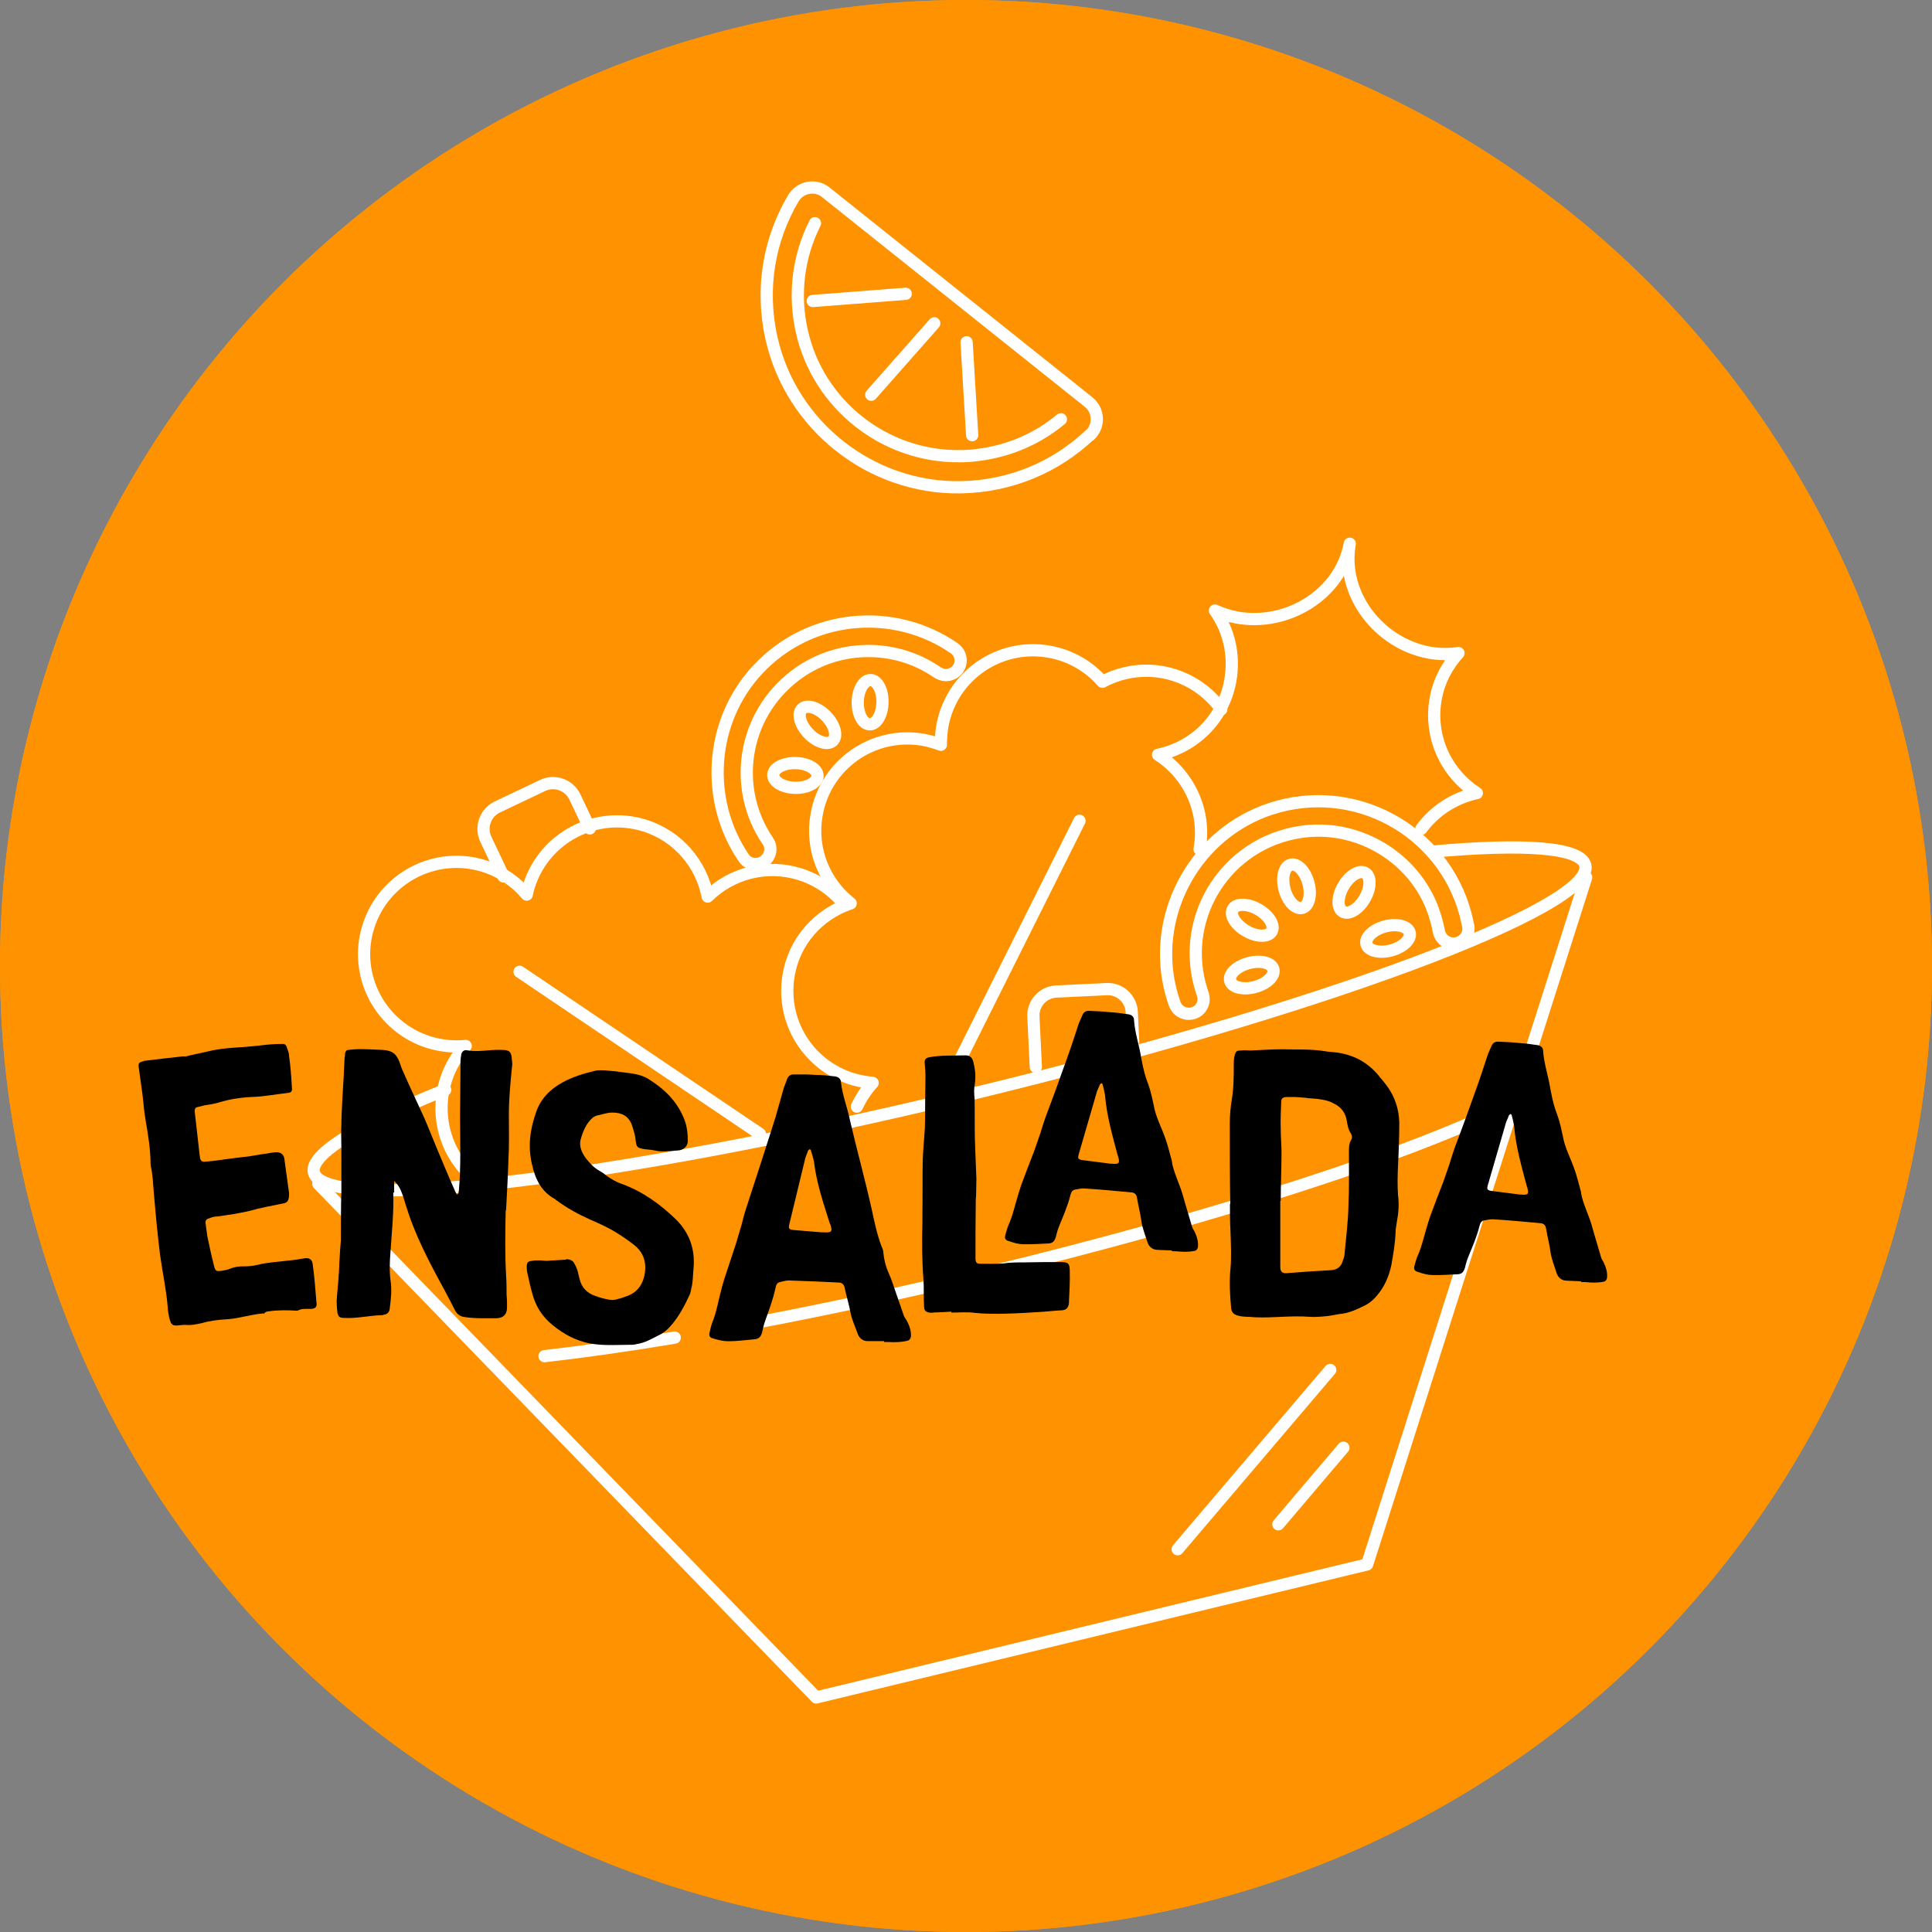 <?xml version="1.0" encoding="UTF-8"?>
<svg xmlns="http://www.w3.org/2000/svg" width="237" height="237" viewBox="0 0 237 237" fill="none">
  <rect x="0" y="0" width="237" height="237" fill="#808080" stroke="none"/>
  <circle cx="118.5" cy="118.5" r="118.5" fill="#FF9200"></circle>
  <circle cx="118.5" cy="118.5" r="118.5" fill="#FF9200"></circle>
  <path d="M54.608 133.696C44.038 137.954 37.969 141.6 38.508 143.826C39.756 148.989 75.676 144.732 118.741 134.308C161.806 123.909 195.695 111.283 194.471 106.145C193.933 103.942 187.008 103.453 175.875 104.456" stroke="white" stroke-width="1.5" stroke-linecap="round" stroke-linejoin="round"></path>
  <path d="M92.363 162.324C101.196 160.66 110.862 158.58 120.943 156.158C149.62 149.233 173.967 141.257 185.198 135.482" stroke="white" stroke-width="1.5" stroke-linecap="round" stroke-linejoin="round"></path>
  <path d="M66.795 166.362C71.542 165.823 76.9 165.065 82.773 164.086" stroke="white" stroke-width="1.5" stroke-linecap="round" stroke-linejoin="round"></path>
  <path d="M194.574 107.637C185.618 135.727 176.663 163.817 167.707 191.908L100.125 208.228L39.051 145.221" stroke="white" stroke-width="1.5" stroke-linecap="round" stroke-linejoin="round"></path>
  <path d="M147.152 104.187C148.008 99.513 145.831 95.011 142.062 92.589C146.467 91.683 150.064 88.233 150.92 83.511C151.483 80.354 150.749 77.296 149.036 74.898C149.868 75.265 150.798 75.583 151.728 75.754C157.918 76.88 164.451 72.891 165.577 66.701C164.451 72.891 169.149 78.935 175.34 80.061C176.563 80.281 177.762 80.281 178.912 80.11C177.542 81.627 176.514 83.511 176.123 85.688C175.267 90.362 177.395 94.864 181.164 97.287C178.423 97.874 176.001 99.44 174.361 101.667" stroke="white" stroke-width="1.5" stroke-linecap="round" stroke-linejoin="round"></path>
  <path d="M149.818 87.01C149.06 85.958 148.105 85.003 146.98 84.245C143.358 81.773 138.832 81.7 135.235 83.633C133.595 81.749 131.32 80.403 128.677 79.938C122.511 78.862 116.663 82.972 115.586 89.139C115.464 89.897 115.415 90.631 115.415 91.365C114.73 91.096 114.02 90.9 113.262 90.754C107.096 89.677 101.248 93.788 100.171 99.954C99.413 104.211 101.174 108.322 104.355 110.818C104.282 110.842 104.208 110.867 104.135 110.891C100.391 112.213 97.455 115.442 96.746 119.602C95.669 125.768 99.78 131.616 105.946 132.693C106.313 132.766 106.68 132.791 107.047 132.84C106.264 133.696 105.628 134.675 105.114 135.752" stroke="white" stroke-width="1.5" stroke-linecap="round" stroke-linejoin="round"></path>
  <path d="M132.422 100.687L116.518 132.496" stroke="white" stroke-width="1.5" stroke-linecap="round" stroke-linejoin="round"></path>
  <path d="M103.596 110.988C102.226 109.275 100.366 107.954 98.14 107.244C94.004 105.947 89.698 107.146 86.811 109.985C86.052 106.021 83.214 102.571 79.078 101.274C73.108 99.414 66.771 102.717 64.887 108.688C64.764 109.03 64.691 109.397 64.617 109.74C63.272 108.15 61.51 106.926 59.381 106.241C53.411 104.381 47.073 107.685 45.189 113.655C43.305 119.625 46.633 125.963 52.603 127.847C54.12 128.312 55.662 128.459 57.13 128.312C57.105 128.361 57.057 128.385 57.032 128.41C52.872 133.083 53.288 140.228 57.937 144.388" stroke="white" stroke-width="1.5" stroke-linecap="round" stroke-linejoin="round"></path>
  <path d="M93.223 139.102L63.738 119.209" stroke="white" stroke-width="1.5" stroke-linecap="round" stroke-linejoin="round"></path>
  <path d="M133.693 53.34C129.583 57.231 124.053 59.678 117.813 59.776C106.827 59.947 97.039 52.215 94.641 41.498C93.247 35.307 94.397 29.263 97.308 24.345C98.14 22.926 100.024 22.559 101.297 23.586L133.547 49.327C134.819 50.355 134.892 52.264 133.693 53.389V53.34Z" stroke="white" stroke-width="1.5" stroke-linecap="round" stroke-linejoin="round"></path>
  <path d="M99.975 27.379C97.92 31.441 97.333 36.114 98.361 40.641C100.367 49.645 108.54 56.081 117.764 55.958C118.498 55.958 119.232 55.91 119.942 55.812C123.735 55.347 127.234 53.854 130.145 51.432" stroke="white" stroke-width="1.5" stroke-linecap="round" stroke-linejoin="round"></path>
  <path d="M114.609 39.662L106.877 48.422" stroke="white" stroke-width="1.5" stroke-linecap="round" stroke-linejoin="round"></path>
  <path d="M118.572 41.987L119.257 53.389" stroke="white" stroke-width="1.5" stroke-linecap="round" stroke-linejoin="round"></path>
  <path d="M111.108 36.041L99.705 36.922" stroke="white" stroke-width="1.5" stroke-linecap="round" stroke-linejoin="round"></path>
  <path d="M144.115 123.198C143.87 122.489 143.65 121.754 143.479 120.996C141.423 111.722 146.855 102.179 155.884 99.219C166.137 95.867 177.001 101.837 179.766 112.114C179.888 112.603 180.011 113.117 180.108 113.606C180.28 114.536 179.692 115.442 178.763 115.686C177.735 115.955 176.707 115.295 176.512 114.267C176.316 113.239 176.022 112.236 175.631 111.208C173.061 104.871 166.308 101.029 159.53 102.057C150.501 103.427 144.898 112.261 147.198 120.825C147.296 121.216 147.418 121.583 147.541 121.95C147.883 122.929 147.369 123.981 146.391 124.275C145.461 124.568 144.457 124.103 144.115 123.174V123.198Z" stroke="white" stroke-width="1.5" stroke-linecap="round" stroke-linejoin="round"></path>
  <path d="M159.754 111.372C160.563 111.155 160.901 109.794 160.509 108.332C160.118 106.87 159.144 105.861 158.334 106.078C157.525 106.295 157.187 107.656 157.579 109.118C157.971 110.58 158.945 111.589 159.754 111.372Z" stroke="white" stroke-width="1.5" stroke-linecap="round" stroke-linejoin="round"></path>
  <path d="M153.948 121.077C155.41 120.685 156.42 119.711 156.203 118.902C155.986 118.092 154.625 117.754 153.163 118.146C151.701 118.538 150.692 119.512 150.909 120.321C151.126 121.131 152.487 121.469 153.948 121.077Z" stroke="white" stroke-width="1.5" stroke-linecap="round" stroke-linejoin="round"></path>
  <path d="M170.669 116.584C172.131 116.192 173.14 115.218 172.923 114.409C172.706 113.599 171.345 113.261 169.883 113.653C168.421 114.045 167.412 115.019 167.629 115.828C167.846 116.637 169.207 116.976 170.669 116.584Z" stroke="white" stroke-width="1.5" stroke-linecap="round" stroke-linejoin="round"></path>
  <path d="M155.992 114.256C156.411 113.531 155.687 112.329 154.377 111.573C153.066 110.816 151.663 110.791 151.245 111.517C150.826 112.242 151.549 113.444 152.86 114.2C154.171 114.957 155.573 114.982 155.992 114.256Z" stroke="white" stroke-width="1.5" stroke-linecap="round" stroke-linejoin="round"></path>
  <path d="M167.416 110.224C168.172 108.913 168.197 107.511 167.472 107.092C166.746 106.673 165.544 107.396 164.788 108.707C164.031 110.018 164.006 111.42 164.732 111.839C165.458 112.258 166.659 111.534 167.416 110.224Z" stroke="white" stroke-width="1.5" stroke-linecap="round" stroke-linejoin="round"></path>
  <path d="M94.028 105.385C93.269 106.242 91.874 106.193 91.238 105.239C86.442 98.216 87.029 88.478 92.951 82.14C99.386 75.24 109.688 74.433 117.053 79.522C118.178 80.305 118.08 81.969 116.881 82.605H116.857C116.245 82.948 115.536 82.85 114.948 82.458C109.737 78.861 102.592 78.984 97.502 82.899C90.993 87.89 89.843 96.821 94.199 103.183C94.664 103.844 94.59 104.749 94.052 105.361H94.028V105.385Z" stroke="white" stroke-width="1.5" stroke-linecap="round" stroke-linejoin="round"></path>
  <path d="M102.154 90.876C102.758 90.295 102.406 88.948 101.367 87.866C100.327 86.784 98.995 86.378 98.391 86.958C97.787 87.539 98.139 88.886 99.178 89.968C100.218 91.05 101.55 91.456 102.154 90.876Z" stroke="white" stroke-width="1.5" stroke-linecap="round" stroke-linejoin="round"></path>
  <path d="M100.286 95.18C100.302 94.342 99.1 93.638 97.601 93.608C96.101 93.578 94.871 94.233 94.855 95.071C94.838 95.908 96.04 96.612 97.54 96.642C99.039 96.672 100.269 96.017 100.286 95.18Z" stroke="white" stroke-width="1.5" stroke-linecap="round" stroke-linejoin="round"></path>
  <path d="M108.254 86.169C108.284 84.669 107.629 83.44 106.792 83.423C105.954 83.406 105.251 84.609 105.221 86.108C105.19 87.608 105.845 88.837 106.683 88.854C107.52 88.871 108.224 87.669 108.254 86.169Z" stroke="white" stroke-width="1.5" stroke-linecap="round" stroke-linejoin="round"></path>
  <path d="M139.003 127.799L138.832 124.153C138.759 122.513 137.364 121.241 135.725 121.339L129.583 121.632C127.943 121.706 126.671 123.101 126.769 124.74L127.063 130.882" stroke="white" stroke-width="1.5" stroke-linecap="round" stroke-linejoin="round"></path>
  <path d="M72.352 101.618L70.516 97.751C69.807 96.283 68.045 95.647 66.552 96.357L60.998 98.999C59.53 99.709 58.894 101.471 59.603 102.963L61.757 107.514" stroke="white" stroke-width="1.5" stroke-linecap="round" stroke-linejoin="round"></path>
  <path d="M156.816 186.989L164.793 177.593" stroke="white" stroke-width="1.5" stroke-linecap="round" stroke-linejoin="round"></path>
  <path d="M144.463 190.048L163.181 168.05" stroke="white" stroke-width="1.5" stroke-linecap="round" stroke-linejoin="round"></path>
  <path d="M32.332 161.108C31.34 161.201 30.386 161.426 29.413 161.613C28.908 161.725 28.346 161.8 27.785 161.838C26.756 161.894 25.727 162.025 24.679 162.324C24.08 162.455 23.481 162.586 22.863 162.53C22.471 162.493 22.059 162.586 21.685 162.605C21.254 162.605 21.048 162.511 20.917 162.137C20.843 161.95 20.768 161.725 20.73 161.501C20.693 161.183 20.581 160.808 20.581 160.434C20.412 158.226 19.926 156.074 19.626 153.885C19.327 151.415 19.084 148.888 18.878 146.4C18.765 145.277 18.765 144.191 18.503 143.087L18.466 142.769C18.466 140.973 18.167 139.214 17.867 137.455C17.661 136.351 17.605 135.209 17.456 134.105L17.025 130.98C16.95 130.475 17.025 130.325 17.493 130.213C17.587 130.157 17.718 130.138 17.811 130.119C19.308 129.951 20.843 129.745 22.34 129.595C22.471 129.577 22.62 129.595 22.77 129.595C23.649 129.371 24.566 129.202 25.427 128.996C26.625 128.697 27.841 128.566 29.095 128.491C29.993 128.454 30.873 128.342 31.771 128.267C32.744 128.136 33.642 128.061 34.596 128.061C34.915 128.023 35.083 128.173 35.177 128.454C35.27 128.772 35.457 129.127 35.457 129.502C35.645 130.812 35.738 132.159 35.813 133.488C35.869 133.862 35.701 134.03 35.326 134.068C33.923 134.217 32.538 134.498 31.135 134.554C29.675 134.61 28.234 134.816 26.831 135.247C26.288 135.415 25.727 135.49 25.128 135.583L24.211 135.808C23.986 135.845 23.912 135.995 23.893 136.182C23.893 136.276 23.874 136.332 23.893 136.426L24.492 141.703L24.548 142.114C24.641 142.432 24.847 142.545 25.128 142.507C25.745 142.47 26.344 142.395 26.999 142.301C28.159 142.133 29.32 141.983 30.536 141.852C31.284 141.74 32.014 141.59 32.8 141.497C33.118 141.459 33.492 141.347 33.867 141.347C34.391 141.328 34.802 141.59 34.877 142.114L35.457 146.343C35.476 146.474 35.457 146.68 35.439 146.867C35.364 147.354 35.195 147.56 34.69 147.635C33.305 147.915 31.958 148.159 30.648 148.533C29.32 148.851 28.01 149.038 26.662 149.225C26.325 149.225 25.97 149.319 25.614 149.468C25.296 149.562 25.184 149.712 25.221 150.086L25.427 151.62C25.671 152.724 25.876 153.829 26.157 154.876C26.419 156.074 26.456 156.018 27.617 155.812C27.841 155.775 28.084 155.7 28.253 155.625C28.796 155.4 29.394 155.326 29.974 155.344C30.555 155.344 31.06 155.288 31.602 155.157C32.894 154.839 34.26 154.783 35.551 154.614C36.112 154.577 36.617 154.465 37.179 154.39C37.871 154.24 38.283 154.427 38.358 155.082C38.582 156.673 38.695 158.264 38.826 159.854C38.901 160.359 38.639 160.546 38.115 160.565C37.834 160.565 37.591 160.546 37.366 160.565C37.029 160.565 36.767 160.64 36.486 160.79C35.289 160.715 34.11 160.696 32.931 160.865C32.65 160.865 32.482 161.014 32.351 161.183L32.332 161.108Z" fill="black"></path>
  <path d="M48.239 146.287C48.333 148.72 48.052 151.115 47.903 153.567C47.809 154.746 47.753 155.868 47.903 157.047C48.09 158.17 47.959 159.349 47.809 160.528C47.753 160.958 47.528 161.239 47.06 161.276C47.004 161.333 46.911 161.333 46.873 161.333C45.283 161.37 43.767 161.763 42.233 161.669C41.671 161.669 41.484 161.52 41.39 161.014C41.334 160.547 41.297 160.079 41.297 159.611C41.353 158.582 41.484 157.59 41.54 156.561C41.596 155.999 41.596 155.438 41.634 154.82C41.69 153.922 41.727 153.043 41.821 152.145V151.583C41.821 149.805 41.821 147.972 41.877 146.138V140.73C41.877 139.794 41.821 138.896 41.877 137.998C41.877 136.781 41.971 135.565 42.027 134.292C42.12 132.795 42.214 131.28 42.27 129.745C42.326 129.558 42.326 129.408 42.326 129.221C42.382 128.941 42.513 128.791 42.757 128.791C43.224 128.735 43.655 128.697 44.066 128.697C45.002 128.697 45.938 128.753 46.892 128.791C48.071 128.847 48.632 129.259 49.007 130.288C49.156 130.718 49.287 131.13 49.474 131.504C50.279 133.338 51.121 135.116 51.963 136.95C52.487 138.129 52.955 139.345 53.46 140.561C54.209 142.339 54.957 144.173 55.762 145.969C55.818 146.156 55.949 146.344 56.043 146.531C56.323 146.437 56.23 146.194 56.286 146.063C56.567 143.05 56.436 140.056 56.436 137.043C56.436 134.742 56.492 132.496 56.492 130.194C56.492 129.914 56.548 129.633 56.585 129.352C56.642 129.015 56.922 128.791 57.203 128.828C58.606 129.109 60.029 128.735 61.432 128.791C62.517 128.791 62.742 128.978 62.798 130.063C62.854 130.344 62.854 130.681 62.798 130.962C62.611 132.889 62.424 134.76 62.424 136.688C62.424 138.615 62.48 140.449 62.368 142.32C62.312 144.341 62.181 146.306 62.087 148.327C62.087 148.421 62.031 148.514 62.031 148.608C61.975 151.284 61.937 153.922 62.087 156.542C62.143 157.347 62.143 158.095 62.143 158.844C62.199 159.368 62.199 159.836 62.199 160.341C62.199 161.183 61.825 161.651 60.983 161.707C59.617 161.707 58.307 161.763 56.941 161.557C56.417 161.464 56.099 161.22 55.855 160.809L55.201 159.536C54.452 158.077 53.647 156.673 52.899 155.213C52.15 153.754 51.439 152.294 50.84 150.797C50.279 149.487 49.849 148.065 49.437 146.718C49.194 146.063 48.969 145.408 48.352 144.884V146.287H48.239Z" fill="black"></path>
  <path d="M69.458 154.465C69.888 154.465 70.263 154.614 70.45 154.988C70.6 155.232 70.731 155.512 70.824 155.793L71.105 156.916C71.348 157.945 72.003 158.6 72.939 158.937C73.556 159.18 74.249 159.367 74.903 159.461C75.24 159.517 75.615 159.405 75.933 159.311C76.213 159.255 76.457 159.161 76.681 159.068C78.141 158.637 78.889 157.608 79.114 156.111C79.301 154.652 78.833 153.529 77.748 152.687C76.906 152.032 76.064 151.47 75.109 150.909C74.267 150.441 73.332 150.011 72.377 149.599C70.918 148.944 69.552 148.196 68.298 147.26C68.204 147.223 68.148 147.166 68.111 147.11C66.427 146.212 65.678 144.678 65.285 142.937C64.724 140.729 65.004 138.577 65.753 136.463C66.314 134.779 67.493 133.6 69.046 132.758C70.263 132.103 71.629 131.672 72.995 131.354C73.369 131.26 73.743 131.298 74.08 131.298C74.735 131.354 75.39 131.391 76.007 131.485C77.186 131.672 78.403 131.672 79.488 132.327C81.453 133.543 83.062 135.059 83.942 137.305C84.279 138.147 84.372 139.082 84.372 140.037C84.316 140.561 84.035 140.842 83.624 141.029C83.474 141.085 83.343 141.122 83.193 141.122C82.201 141.178 81.266 141.365 80.274 141.122C79.9 141.029 79.469 141.029 79.095 140.972C78.159 140.823 78.066 140.729 77.972 139.85C77.916 139.195 77.692 138.577 77.504 137.978C77.074 136.856 76.232 136.481 75.109 136.481C74.454 136.481 73.837 136.725 73.182 136.856C73.032 136.912 72.845 137.005 72.714 137.099C71.909 137.81 71.498 138.783 71.217 139.831C71.03 140.636 71.367 141.384 71.835 142.039C72.302 142.657 72.826 143.218 73.481 143.592C73.818 143.779 74.099 143.967 74.379 144.21C74.997 144.64 75.596 145.014 76.307 145.239C78.852 146.175 81.004 147.728 82.931 149.599C84.578 151.246 85.27 153.211 85.083 155.512C84.99 156.355 85.027 157.253 84.803 158.057C84.746 158.338 84.709 158.581 84.615 158.806C83.96 160.209 83.249 161.575 82.183 162.754C81.752 163.222 81.284 163.596 80.723 163.84C79.881 164.27 79.076 164.738 78.141 164.869C77.954 164.925 77.766 164.962 77.579 164.962C75.895 164.962 74.155 165.112 72.415 164.813C70.674 164.476 69.177 163.69 67.811 162.567C66.539 161.538 65.753 160.322 65.322 158.768C65.079 157.926 64.892 157.084 64.705 156.224C64.649 155.98 64.611 155.7 64.611 155.475C64.611 154.914 64.705 154.726 65.266 154.67C65.547 154.614 65.884 154.614 66.202 154.614C66.483 154.614 66.763 154.67 67.007 154.67L69.439 154.521L69.458 154.465Z" fill="black"></path>
  <path d="M108.399 164.513H106.565C105.854 164.57 105.386 164.139 105.199 163.578C104.918 162.773 104.544 161.987 104.357 161.145C104.169 160.06 103.833 159.031 103.608 157.945C103.514 157.515 103.234 157.328 102.859 157.328C100.895 157.234 98.911 157.141 96.984 157.084C96.553 157.028 96.085 157.178 95.674 157.272C95.43 157.328 95.299 157.459 95.206 157.702L95.112 158.076C94.832 159.386 94.364 160.621 93.933 161.837C93.746 162.361 93.597 162.867 93.503 163.391C93.353 163.952 93.129 164.233 92.567 164.289C91.482 164.382 90.415 164.532 89.33 164.532C88.713 164.532 88.114 164.382 87.496 164.195C87.028 164.102 86.935 163.821 87.066 163.353C87.122 163.073 87.216 162.736 87.309 162.418C87.927 160.921 88.151 159.367 88.582 157.814C88.675 157.533 88.731 157.253 88.825 156.972C89.293 155.512 89.817 154.015 90.284 152.556L90.939 150.348C91.126 149.599 91.314 148.888 91.557 148.14C92.642 144.846 93.709 141.515 94.757 138.24C95.281 136.65 95.692 135.003 96.16 133.413C96.31 133.076 96.403 132.758 96.534 132.421C96.684 131.99 96.965 131.803 97.339 131.803H98.986C99.697 131.859 100.352 131.859 101.044 131.897L102.448 132.046C102.822 132.103 103.159 132.327 103.159 132.758C103.346 134.404 103.964 135.901 104.282 137.492C105.124 141.104 106.116 144.678 106.92 148.289C107.257 149.842 107.575 151.396 108.137 152.893C108.286 153.173 108.38 153.51 108.38 153.828C108.473 154.633 108.66 155.381 108.997 156.13C109.372 156.935 109.615 157.777 109.896 158.563L110.887 161.426C110.981 161.669 111.131 161.8 111.224 161.987C111.561 162.605 111.786 163.26 111.748 163.952C111.692 164.233 111.561 164.42 111.28 164.476C110.532 164.663 109.783 164.663 108.979 164.626H108.455V164.532L108.399 164.513ZM100.782 151.171H101.063C101.999 151.227 102.148 151.078 101.868 150.235C101.868 150.198 101.812 150.142 101.812 150.142C101.007 147.597 100.165 145.127 99.847 142.488C99.753 142.02 99.603 141.553 99.472 141.122C99.472 141.066 99.379 140.973 99.323 140.973L99.136 141.122C99.042 141.403 98.892 141.74 98.799 142.02L96.834 150.142C96.684 150.703 96.778 150.853 97.395 150.89L100.782 151.171Z" fill="black"></path>
  <path d="M150.917 147.691C150.86 144.397 150.86 141.066 150.86 137.792C150.86 136.8 150.954 135.827 151.104 134.872C151.347 133.469 151.347 132.047 151.347 130.606C151.347 130.269 151.347 129.895 151.44 129.52C151.59 128.959 151.684 128.866 152.245 128.866C152.676 128.809 153.05 128.866 153.461 128.866C154.734 128.809 156.006 128.716 157.26 128.716C159 128.772 160.778 128.66 162.575 128.959C162.855 129.015 163.136 129.015 163.417 129.053C165.849 129.24 167.833 130.269 169.293 132.159C169.629 132.533 169.91 132.908 170.191 133.282C171.126 134.592 171.594 136.051 171.65 137.642C171.65 139.382 171.594 141.122 171.501 142.863C171.445 144.135 171.407 145.408 171.501 146.662C171.65 147.747 171.557 148.813 171.351 149.899C171.295 150.329 171.201 150.704 171.201 151.115C171.145 152.481 170.921 153.847 170.677 155.195C170.397 156.561 169.835 157.833 168.937 158.9C168.563 159.368 168.039 159.835 167.477 160.116C166.448 160.64 165.419 161.108 164.278 161.201C163.66 161.295 163.061 161.445 162.444 161.482C161.882 161.538 161.265 161.576 160.703 161.538C159.524 161.445 158.402 161.482 157.223 161.538C156.137 161.594 155.071 161.632 153.985 161.594C153.237 161.501 152.488 161.594 151.74 161.351C151.272 161.201 151.085 160.921 151.029 160.509C150.879 158.918 150.786 157.309 150.935 155.719C151.085 154.128 150.991 152.481 150.935 150.834C150.879 149.805 150.879 148.72 150.879 147.691H150.917ZM157.11 147.316H157.054V155.438C157.054 155.999 157.298 156.186 157.765 156.186C159.637 156.037 161.471 155.906 163.304 155.812C164.053 155.756 164.521 155.382 164.708 154.689C164.858 154.353 164.951 153.978 164.951 153.66C165.138 151.695 165.382 149.768 165.419 147.784C165.513 145.632 165.475 143.424 165.475 141.253C165.475 140.786 165.475 140.318 165.718 139.887C165.906 139.607 165.868 139.326 165.718 139.045C165.382 138.578 165.288 137.96 165.194 137.399C165.045 136.594 164.633 135.995 163.978 135.565C163.548 135.321 163.136 135.097 162.706 135.003C161.995 134.816 161.246 134.76 160.554 134.723C159.992 134.629 159.468 134.629 158.907 134.573H157.728C157.354 134.629 157.167 134.76 157.167 135.134C157.11 136.313 157.073 137.436 157.11 138.615C157.11 139.513 157.204 140.393 157.204 141.347C157.204 143.312 157.11 145.295 157.11 147.316Z" fill="black"></path>
  <path d="M116.651 160.902C116.015 160.939 115.341 160.995 114.668 160.995C114.48 161.033 114.349 161.033 114.162 161.033C113.62 160.995 113.358 160.808 113.358 160.265C113.32 159.685 113.32 159.087 113.32 158.544C113.32 158.001 113.32 157.496 113.283 156.972C113.096 154.67 113.096 152.312 113.152 149.973V148.982C113.189 146.773 113.152 144.603 113.189 142.395C113.227 141.047 113.376 139.737 113.451 138.371C113.489 137.417 113.489 136.481 113.489 135.564C113.489 134.348 113.526 133.169 113.526 131.99C113.526 131.485 113.489 130.998 113.433 130.456C113.395 129.95 113.564 129.782 114.013 129.689C115.454 129.427 116.951 129.501 118.354 129.464C118.934 129.427 119.252 129.689 119.402 130.269C119.627 131.167 119.72 132.028 119.589 132.926C119.458 133.562 119.496 134.142 119.552 134.778C119.589 136.444 119.552 138.072 119.589 139.7C119.627 141.272 119.72 142.956 119.776 144.584C119.776 145.258 119.739 145.987 119.739 146.661C119.739 146.792 119.701 146.923 119.701 147.073C119.664 149.468 119.664 151.77 119.664 154.165V154.483C119.701 154.895 119.851 155.026 120.244 155.026C121.198 155.026 122.134 155.063 123.088 154.988C123.949 154.857 124.81 154.857 125.671 154.857C127.112 154.82 128.553 154.82 130.05 154.82C131.041 154.82 131.229 154.951 131.229 155.943C131.266 157.159 131.191 158.375 131.135 159.554C131.135 159.741 131.135 159.91 131.098 160.06C130.967 160.509 130.742 160.696 130.293 160.733C129.488 160.771 128.665 160.864 127.898 160.92C126.457 161.014 124.96 161.107 123.425 161.145C122.153 161.182 120.843 161.182 119.589 161.051C118.635 160.92 117.699 161.014 116.707 161.014V160.92L116.651 160.902Z" fill="black"></path>
  <path d="M143.788 153.398L142.029 153.323C141.355 153.323 140.925 152.911 140.756 152.369C140.513 151.583 140.195 150.816 140.045 149.992C139.914 148.944 139.634 147.934 139.465 146.886C139.39 146.474 139.128 146.287 138.773 146.268C136.883 146.1 134.993 145.913 133.14 145.801C132.728 145.744 132.279 145.857 131.868 145.932C131.643 145.969 131.493 146.1 131.4 146.325L131.288 146.68C130.969 147.934 130.464 149.094 129.996 150.236C129.791 150.722 129.641 151.209 129.529 151.714C129.36 152.257 129.136 152.518 128.593 152.537C127.545 152.575 126.516 152.668 125.468 152.631C124.888 152.612 124.308 152.444 123.728 152.238C123.278 152.126 123.204 151.845 123.353 151.414C123.409 151.152 123.522 150.834 123.615 150.516C124.27 149.094 124.551 147.616 125.019 146.156C125.112 145.894 125.187 145.613 125.281 145.351C125.786 143.967 126.347 142.545 126.871 141.178L127.601 139.083C127.807 138.372 128.032 137.698 128.275 136.987C129.454 133.88 129.678 133.207 130.801 130.082C131.362 128.566 131.849 127.013 132.354 125.497C132.504 125.179 132.616 124.88 132.766 124.561C132.916 124.168 133.196 124 133.552 124L135.124 124.075C135.797 124.15 136.434 124.168 137.107 124.243L138.455 124.43C138.81 124.487 139.128 124.73 139.11 125.141C139.222 126.732 139.746 128.192 139.989 129.745C140.644 133.263 140.831 132.159 141.524 135.565C141.767 137.062 142.553 138.39 143.021 139.85C143.152 140.131 143.75 142.414 143.75 142.414C143.807 143.181 144.387 144.622 144.667 145.351C144.985 146.137 145.191 146.961 145.416 147.728L146.239 150.516C146.314 150.741 146.445 150.89 146.539 151.078C146.819 151.676 147.025 152.313 146.95 152.986C146.894 153.248 146.744 153.435 146.482 153.454C145.753 153.604 145.023 153.566 144.274 153.492H143.769V153.379L143.788 153.398ZM136.097 142.75H136.359C137.257 142.844 137.407 142.713 137.163 141.89C137.163 141.852 137.126 141.796 137.126 141.796C136.471 139.326 135.76 136.893 135.554 134.348C135.479 133.899 135.367 133.431 135.255 133.02C135.255 132.982 135.161 132.889 135.124 132.87L134.937 133.001C134.843 133.263 134.693 133.581 134.581 133.843L132.335 141.571C132.167 142.114 132.261 142.245 132.841 142.32L136.078 142.732L136.097 142.75Z" fill="black"></path>
  <path d="M193.973 157.178L192.214 157.103C191.541 157.103 191.11 156.692 190.942 156.149C190.699 155.363 190.38 154.596 190.231 153.773C190.1 152.725 189.819 151.714 189.651 150.666C189.576 150.254 189.314 150.067 188.958 150.049C187.068 149.88 185.178 149.693 183.326 149.581C182.914 149.525 182.465 149.637 182.053 149.712C181.829 149.749 181.679 149.88 181.585 150.105L181.473 150.46C181.155 151.714 180.65 152.874 180.182 154.016C179.976 154.502 179.826 154.989 179.714 155.494C179.546 156.037 179.321 156.299 178.778 156.317C177.731 156.355 176.701 156.448 175.653 156.411C175.073 156.392 174.493 156.224 173.913 156.018C173.464 155.906 173.389 155.625 173.539 155.195C173.595 154.933 173.707 154.615 173.801 154.296C174.456 152.874 174.736 151.396 175.204 149.936C175.298 149.674 175.373 149.394 175.466 149.132C175.971 147.747 176.533 146.325 177.057 144.959L177.787 142.863C177.993 142.152 178.217 141.478 178.46 140.767C179.639 137.661 179.864 136.987 180.987 133.862C181.548 132.346 182.034 130.793 182.54 129.277C182.689 128.959 182.802 128.66 182.951 128.342C183.101 127.949 183.382 127.78 183.737 127.78L185.309 127.855C185.983 127.93 186.619 127.949 187.293 128.024L188.64 128.211C188.996 128.267 189.314 128.51 189.295 128.922C189.407 130.512 189.931 131.972 190.175 133.525C190.83 137.043 191.017 135.939 191.709 139.345C191.952 140.842 192.738 142.171 193.206 143.63C193.337 143.911 193.936 146.194 193.936 146.194C193.992 146.961 194.572 148.402 194.853 149.132C195.171 149.918 195.377 150.741 195.601 151.508L196.425 154.296C196.5 154.521 196.631 154.671 196.724 154.858C197.005 155.457 197.211 156.093 197.136 156.767C197.08 157.029 196.93 157.216 196.668 157.234C195.938 157.384 195.208 157.347 194.46 157.272H193.955V157.16L193.973 157.178ZM186.282 146.531H186.544C187.443 146.624 187.592 146.493 187.349 145.67C187.349 145.632 187.312 145.576 187.312 145.576C186.657 143.106 185.945 140.673 185.74 138.129C185.665 137.679 185.553 137.212 185.44 136.8C185.44 136.762 185.347 136.669 185.309 136.65L185.122 136.781C185.029 137.043 184.879 137.361 184.767 137.623L182.521 145.352C182.353 145.894 182.446 146.025 183.026 146.1L186.264 146.512L186.282 146.531Z" fill="black"></path>
</svg>
